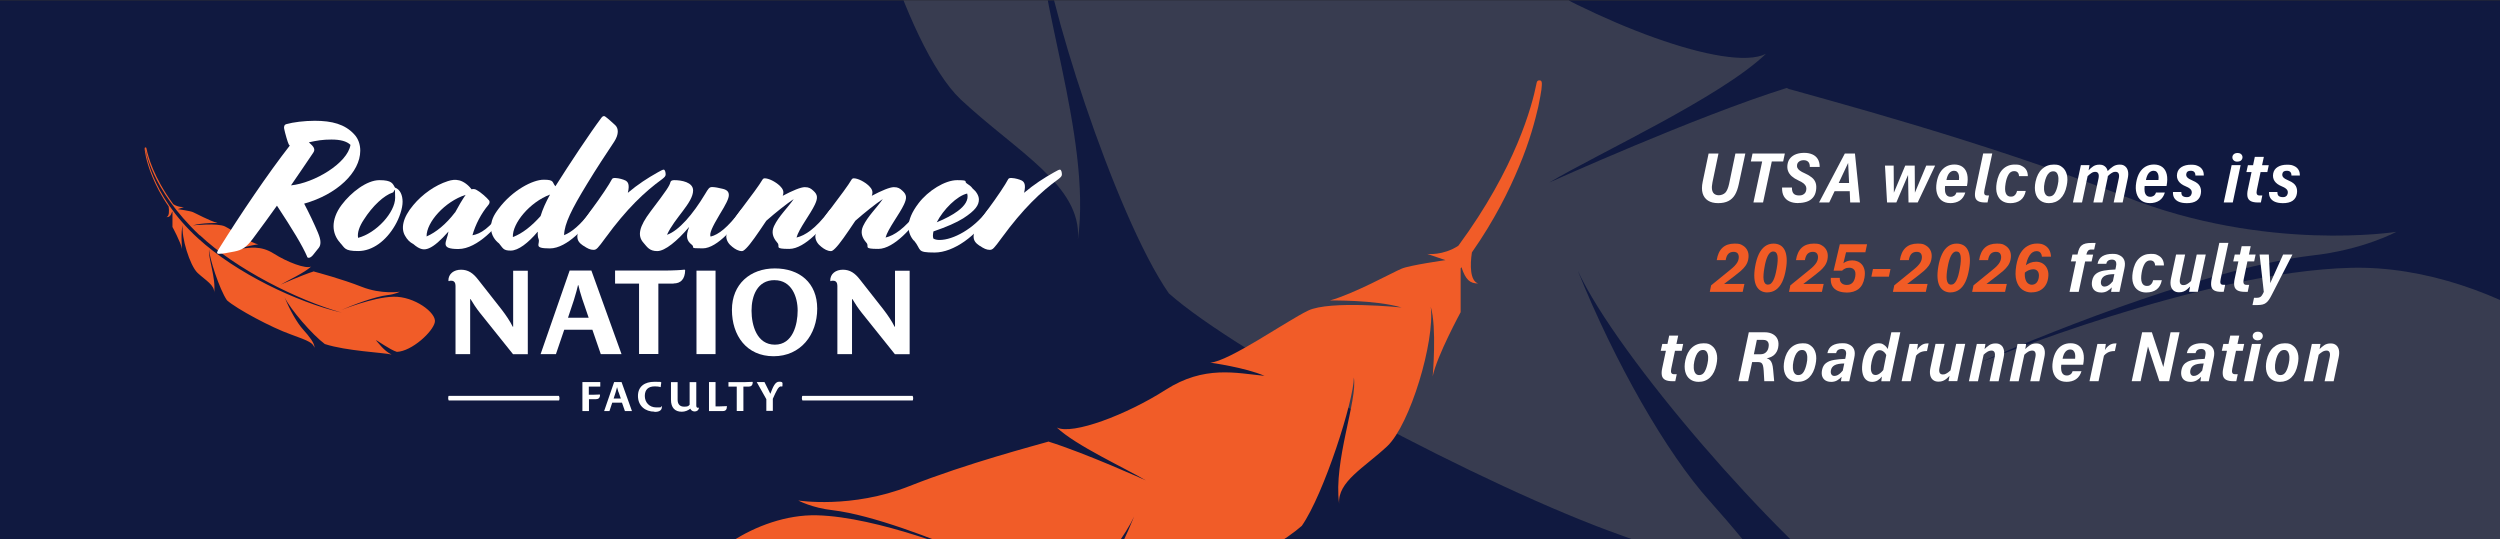 <?xml version="1.0" encoding="UTF-8"?>
<svg id="Layer_1" xmlns="http://www.w3.org/2000/svg" xmlns:xlink="http://www.w3.org/1999/xlink" version="1.1" viewBox="0 0 5036 1085.7">
  <rect x="0" y="0" width="5036" height="1085.7" fill="#333333" stroke="none"/>
  <!-- Generator: Adobe Illustrator 29.5.1, SVG Export Plug-In . SVG Version: 2.1.0 Build 141)  -->
  <defs>
    <style>
      .st0 {
        fill: none;
      }

      .st1 {
        fill: #101940;
      }

      .st2, .st3 {
        isolation: isolate;
      }

      .st4 {
        fill: #f15b25;
      }

      .st5 {
        clip-path: url(#clippath-1);
      }

      .st6 {
        fill: #fff;
      }

      .st7 {
        fill: #f15c28;
      }

      .st3 {
        fill: #606161;
        mix-blend-mode: multiply;
        opacity: .5;
      }

      .st8 {
        clip-path: url(#clippath);
      }
    </style>
    <clipPath id="clippath">
      <rect class="st0" y=".8" width="5036" height="1086"/>
    </clipPath>
    <clipPath id="clippath-1">
      <rect class="st0" y=".8" width="5036" height="1086"/>
    </clipPath>
  </defs>
  <g class="st2">
    <g id="Layer_11" data-name="Layer_1">
      <rect class="st1" y=".8" width="5036" height="1086"/>
      <g class="st8">
        <path class="st3" d="M3599.1,177.2c-183,57.2-478.5,190.6-478.5,190.6,99.1-59.1,345.1-171.6,436.6-259.3-76.3,38.1-343.2-62.9-533.8-184.9-190.6-122-347-82-486.1-68.6,97.2-41.9,266.9-64.8,266.9-64.8-91.5-5.7-373.7-204-480.4-255.5s-459.4-15.2-459.4-15.2c129.6-38.1,352.7-34.3,352.7-34.3-118.2-32.4-310.8-139.2-352.7-156.3-40-17.2-215.4-41.9-215.4-41.9l89.6-30.5s-76.3,9.5-152.5-40c-282.1-383.2-362.2-688.2-383.2-793.1-1.9-11.4-3.8-17.2-11.4-19.1h-7.6l-5.7,3.8h0v1.9c-1.9,3.8-3.8,5.7,0,40,1.9,17.2,7.6,45.8,15.2,83.9,15.2,64.8,41.9,169.7,95.3,295.5,47.7,114.4,120.1,261.2,230.7,419.4,9.5,62.9,9.5,139.2-30.5,152.5,40,0,61-17.2,82-80.1,0,0,1.9,3.8,3.8,5.7v215.4s116.3,213.5,137.3,314.6c0,0-21-240.2,9.5-341.2-21,169.7,101,577.7,213.5,684.4,114.4,106.8,244,173.5,236.4,282.1,28.6-207.8-91.5-509-72.4-619.6h0c0,112.5,146.8,571.9,255.5,728.3,139.2,123.9,636.8,390.8,913.2,488.1,276.4,99.1,312.7,122,339.4,190.6,0-68.6-72.4-158.2-163.9-261.2-85.8-95.3-190.6-278.3-265-463.3,80.1,173.5,400.4,541.4,575.7,671.1,308.8,101,842.6,122,955.1,150.6-112.5-55.3-183-162.1-225-205.9,17.2,0,200.2,137.3,301.2,167.8,215.4-9.5,518.5-289.8,543.3-427,24.8-131.5-293.6-369.9-592.9-362.2-301.2,7.6-737.8,188.7-747.3,190.6,169.7-74.4,476.6-192.6,669.2-215.4,103-11.4,169.7-47.7,169.7-47.7,0,0-261.2,41.9-545.2-70.5-284.1-112.5-627.2-202.1-678.7-217.3l-3.8-1.9h0Z"/>
      </g>
      <g>
        <path class="st7" d="M632.7,546.5c-25.8,8.1-67.4,26.9-67.4,26.9,14-8.3,48.6-24.2,61.5-36.5-10.7,5.4-48.3-8.9-75.2-26s-48.9-11.5-68.5-9.7c13.7-5.9,37.6-9.1,37.6-9.1-12.9-.8-52.6-28.7-67.6-36s-64.7-2.1-64.7-2.1c18.3-5.4,49.7-4.8,49.7-4.8-16.6-4.6-43.8-19.6-49.7-22-5.6-2.4-30.3-5.9-30.3-5.9l12.6-4.3s-10.7,1.3-21.5-5.6c-39.7-54-51-96.9-54-111.7-.3-1.6-.5-2.4-1.6-2.7h-1.1l-.8.5h0v.3c-.3.5-.5.8,0,5.6.3,2.4,1.1,6.4,2.1,11.8,2.1,9.1,5.9,23.9,13.4,41.6,6.7,16.1,16.9,36.8,32.5,59.1,1.3,8.9,1.3,19.6-4.3,21.5,5.6,0,8.6-2.4,11.5-11.3,0,0,.3.5.5.8v30.3s16.4,30.1,19.3,44.3c0,0-3-33.8,1.3-48.1-3,23.9,14.2,81.4,30.1,96.4,16.1,15,34.4,24.4,33.3,39.7,4-29.3-12.9-71.7-10.2-87.2h0c0,15.8,20.7,80.5,36,102.6,19.6,17.4,89.7,55,128.6,68.7,38.9,14,44,17.2,47.8,26.9,0-9.7-10.2-22.3-23.1-36.8-12.1-13.4-26.8-39.2-37.3-65.2,11.3,24.4,56.4,76.2,81.1,94.5,43.5,14.2,118.7,17.2,134.5,21.2-15.8-7.8-25.8-22.8-31.7-29,2.4,0,28.2,19.3,42.4,23.6,30.3-1.3,73-40.8,76.5-60.1,3.5-18.5-41.3-52.1-83.5-51-42.4,1.1-103.9,26.6-105.2,26.9,23.9-10.5,67.1-27.1,94.2-30.3,14.5-1.6,23.9-6.7,23.9-6.7,0,0-36.8,5.9-76.8-9.9-40-15.8-88.3-28.5-95.6-30.6l-.5-.3h0ZM402.6,473.8c72.2,68.2,196.8,130.8,285.9,156-89.7-20.7-212.6-79.2-289.7-149.8-98.3-89.7-106-180.9-105.8-181.2h0s9.4,80.8,109.3,175.3l.3-.3h0Z"/>
        <g id="Layer_1-2">
          <g>
            <path class="st6" d="M1033.3,713.3l-66.6-83.2c-7.5-9.4-13.4-18.5-18.8-27.6h-.8v110.9h-29.5v-137.7c0-5.4-2.2-10.2-8.3-10.2s-3.2.5-4.8,1.1l-1.3-1.3c0-14,11.3-22,25.5-22s24.2,6.7,34.4,19.9l47.2,60.1c8.9,11.5,17.4,24.2,22.6,34.9h.8v-112.8h29.5v168.1h-29.8Z"/>
            <path class="st6" d="M1210.2,713.3l-16.9-49.1h-56.7l-16.7,49.1h-30.9l58.5-168.3h43.8l60.7,168.3h-41.9ZM1173.4,604c-4-11.8-7.2-24.2-8.3-29.5h-.8c-1.1,5.6-4.6,18-8.3,30.1l-11.8,35.4h41.6l-12.3-36Z"/>
            <path class="st6" d="M1356.8,571.3h-30.6v141.8h-38.9v-141.8h-48.3v-26.3h99.6c16.1,0,36-1.1,40.5-1.9l1.1,1.3c-.5,18.3-9.1,26.6-23.4,26.6v.3h0Z"/>
            <path class="st6" d="M1403,713.3v-168.1h38.4v168.1h-38.4Z"/>
            <path class="st6" d="M1558.4,717.6c-54.5,0-84-41.6-84-93.4s36.8-83.5,86.4-83.5,85.4,28.7,85.4,81.1-33.3,95.8-87.8,95.8h0ZM1560.3,564.3c-34.9,0-46.4,31.9-46.4,61.5s10.7,68.5,47,68.5,45.9-40.8,45.9-68.7-12.3-61.2-46.4-61.2h0Z"/>
            <path class="st6" d="M1802.5,713.3l-66.6-83.2c-7.5-9.4-13.4-18.5-18.8-27.6h-.8v110.9h-29.5v-137.7c0-5.4-2.2-10.2-8.3-10.2s-3.2.5-4.8,1.1l-1.3-1.3c0-14,11.3-22,25.5-22s24.2,6.7,34.4,19.9l47.2,60.1c8.9,11.5,17.4,24.2,22.6,34.9h.8v-112.8h29.5v168.1h-29.8Z"/>
            <path class="st6" d="M1186.1,778.8v16.4h8.1c5.6,0,12.3-.3,14-.5l.5.5c0,6.4-3.2,8.9-8.1,8.9h-14.2v23.9h-13.2v-58.3h36v9.1h-23.1Z"/>
            <path class="st6" d="M1258.8,828l-5.9-16.9h-19.6l-5.6,16.9h-10.7l20.1-58.3h15l20.9,58.3h-14.5.3ZM1245.9,790.1c-1.3-4-2.4-8.3-2.9-10.2h0c-.5,1.9-1.6,6.2-2.9,10.5l-4,12.4h14.5l-4.3-12.4-.3-.3Z"/>
            <path class="st6" d="M1318.7,829.3c-19.1,0-33.6-11.8-33.6-31.7s14.5-28.5,32.8-28.5,9.7,0,14.2,1.1l-1.3,9.7c-3.8-1.3-7.8-1.6-11.8-1.6-12.9,0-20.1,6.4-20.1,19.3s9.1,23.1,23.1,23.1,7.8-.5,10.7-2.7l.5.5v1.6c0,8.1-8.3,9.7-14.8,9.7l.3-.5h0Z"/>
            <path class="st6" d="M1398.9,828.8c-3.5,0-7-2.1-8.3-5.6h0c-4.6,3.8-11,6.2-17.2,6.2-14,0-21.8-8.3-21.8-24.2v-35.4h13.4v35.4c0,9.1,4.6,14,13.2,14s8.6-1.6,11-4v-45.4h13.4v47c0,1.9.5,4.6,2.9,4.6s1.3,0,1.9-.5l.5.5c-.5,5.1-4.3,7.5-8.9,7.5h-.3Z"/>
            <path class="st6" d="M1456.4,828h-28.2v-58.3h13.2v48.9h8.9c5.6,0,12.3-.3,14-.5v.5c0,6.4-2.7,9.4-7.8,9.4Z"/>
            <path class="st6" d="M1508.2,778.8h-10.7v49.1h-13.4v-49.1h-16.7v-9.1h34.4c5.6,0,12.3-.3,14-.5l.5.5c0,6.4-3.2,9.1-8.1,9.1h0Z"/>
            <path class="st6" d="M1543.7,828v-23.9l-19.3-34.4h15.6l11.8,23.6c5.4-14,9.4-24.4,17.7-24.4s6.7,2.9,6.7,6.7,0,1.6-.3,2.7l-1.1.5s-.5-.5-1.3-.5c-5.6,0-9.1,8.1-16.7,25v24.4h-13.4l.3.3h0Z"/>
            <path class="st6" d="M1125.9,806.7h-222s-1.1-2.1-1.1-4.6.5-4.6,1.1-4.6h222s1.1,2.1,1.1,4.6-.5,4.6-1.1,4.6Z"/>
            <path class="st6" d="M1838.4,806.7h-222s-1.1-2.1-1.1-4.6.5-4.6,1.1-4.6h222s1.1,2.1,1.1,4.6-.5,4.6-1.1,4.6Z"/>
            <path class="st6" d="M618.8,517.1c-9.7-22.6-29.5-55-60.9-102.8-15,20.7-30.6,42.7-48.6,66.6-13.2,17.4-21.2,22.6-37.3,25.8-14.2,2.9-24.7,4.6-31.1,4.6s-3-5.6.8-11.3c42.7-68.5,98-150.3,142-206.7-.8-.8-1.6-1.6-1.9-2.2-2.2-3.8-7.5-22.6-9.4-31.7-.8-3.8,0-8.3,4.6-9.4,13.2-3.8,36.2-6.7,56.9-6.7,35.2,0,60.7,7,79.2,26.8,8.6,8.9,12.6,20.9,12.6,33.3,0,43.8-47,88.3-113,106.8,10.5,20.1,20.1,40.3,27.7,58.3,3.2,7.8,5.1,14,5.1,19.3,0,10.5-4,11.3-14,24.7-5.1,6.7-10.7,8.9-13.2,4.6h.5ZM586.3,373.4c46.7-4.8,113.8-44.6,119.7-81.6-7.8-7.5-20.7-10.7-38.4-10.7s-28.7,1.9-45.4,5.6c10.2,8.9,13.7,14,8.6,21.2-15,22-29.3,43.5-44.6,65.5Z"/>
            <path class="st6" d="M685.1,488.9c-8.3-8.9-13.2-20.7-13.2-33.3s4.8-27.7,16.4-43c18.8-25,50.5-49.7,76-49.7s26.6,7,31.4,15c10.5,3.8,15.3,15.3,15.3,28.7s-6.7,33-15.3,47.5c-18,31.1-45.4,51.6-74.1,51.6s-26.6-6.4-36.8-16.9h.3,0ZM721.1,479.2c37.3-9.7,74.9-51.6,74.9-80.8s-1.9-9.4-5.1-10.5c-17.2,5.6-40.3,26.6-58.3,55-8.3,12.6-13.2,25.5-11.3,36.2h-.3,0Z"/>
            <path class="st6" d="M832.5,491.6c-7.5-4-12.1-8.9-16.4-16.4-8.6-14.2-5.6-36,16.4-62,18.3-22,43.8-40,69.5-48.3,8.3-2.7,15-3.5,23.1-1.6,8.9,2.2,18.8,9.7,24.7,18,3-.8,7.2-.8,10.7,1.6,7.5,4,20.1,15,25,21.2,1.1,1.9,1.1,5.6-1.6,8.6-14.5,17.2-26.3,39.7-32.2,61.2,16.9-2.9,34.4-14.5,59.3-48.3l1.1-1.6c2.7-3.2,3.5-3.8,4.6-2.7l1.1,1.1c2.7,2.7,2.2,4.6.8,7l-1.1,1.9c-13.4,22.5-55.3,70.3-94.2,70.3s-23.1-14-19.9-35.2c-15.3,17.4-28.7,29.3-39.2,33.6-9.4,4-17.7,3.8-32.2-8.9l.5.5h0ZM916.8,427.9c6.7-12.6,14.5-25.8,21.2-35.4-41.9,13.4-79.2,55.3-78.7,83.8,19.1-8.3,39.2-24.7,57.2-48.3h.3,0Z"/>
            <path class="st6" d="M1083,466.9c-19.1,22.6-38.9,37.9-54.2,37.9s-15.3-4.6-23.6-14.5c-7.5-5.6-16.1-16.4-16.1-31.1s4.6-24.7,15.6-39.2c27.6-36.8,68.5-58,90.5-58s16.4,5.1,23.6,13.2c27.4-43.5,69.3-106.8,92.9-138.3,2.7-3.5,5.4-3.8,7.8-1.9,5.6,4,13.4,11.3,19.9,17.2,6.7,6.4,7.5,18.3-2.2,33.3-14.5,21.8-36,54.2-54.5,84.8-31.1,51-45.9,80.5-46.4,103.4,15-5.9,32.5-20.1,53.2-47.5l1.1-1.6c2.7-3.2,3.5-3.8,4.6-2.7l1.1,1.1c2.7,2.7,2.2,4.8.8,7l-1.1,1.9c-13.4,22.8-53.2,68.5-88.3,68.5s-18.8-8.6-22.8-19.1c-1.6-3.5-1.9-8.6-1.6-14.2h0ZM1088.9,435.4c4-13.4,10.5-27.9,19.1-43.5-40.8,15.3-76.2,58-74.9,85.6,19.1-7,38.4-22.6,55.8-42.2h0Z"/>
            <path class="st6" d="M1175.3,495.3c-8.6-5.9-12.3-10.7-12.3-19.1,0-12.6,8.3-26.6,26-50.5,22.8-30.6,38.7-55,43.5-64.4,1.1-2.2,2.9-2.9,7.5-2.7,6.7.3,15.3,2.7,20.1,5.1,5.1,2.9,8.6,8.3,4.6,24.7,20.7-17.4,39.2-29.3,60.1-41.1,6.7-3.8,10.2-5.6,12.1-5.6,2.9,0,4,5.9,4,9.7s-2.7,5.9-7,9.4c-35.2,25.5-71.1,59.3-114.1,118.1-16.1,22-18.3,24.4-24.4,24.4s-12.1-2.7-20.1-8.3v.3h0Z"/>
            <path class="st6" d="M1387.9,457.5c-23.6,27.9-48.3,48.3-63.9,48.3s-20.1-7.8-27.9-16.9c-12.6-14.2-8.6-32.5,14.5-63.1,33-43.5,38.1-51.3,40-59.1.8-2.9,4-3.8,7.8-3.8,14,0,37.8,4,37.8,20.7,0,25-37.3,55.3-52.6,89.4,23.9-8.3,52.1-41.1,76.8-82.2,6.4-10.7,8.3-14,14-14s13.4,1.6,21.2,3.5c8.3,1.9,12.6,5.6,12.6,12.6s-5.4,18-18.8,39.7c-14.5,24.4-20.9,37.9-18,44,16.1-3.8,34.9-18.8,58.8-50.7l1.1-1.6c2.7-3.2,3.5-3.8,4.6-2.7l1.1,1.1c2.7,2.7,2.2,4.8.8,7l-1.1,1.9c-13.2,21.8-51.3,68.7-81.1,68.7s-14-1.6-22.6-7.8c-8.9-7-12.6-15.8-4.8-35.2h-.3Z"/>
            <path class="st6" d="M1494.2,505.8c-6.4,0-13.2-3.8-19.1-8.6-6.7-5.1-12.1-12.4-12.1-21.2s11.3-29.5,26.8-50.2c23.6-31.1,40.8-54.5,45.6-63.1,1.6-2.7,2.9-3.5,5.1-3.5,7.8,0,21.2,6.4,30.6,15.3,5.9,5.9,8.9,11.5,5.6,19.9,19.9-10.5,36.2-17.4,44.6-17.4s12.3,2.7,17.4,7.5c8.6,7.8,8.9,14.5,2.9,27.4-8.9,19.3-32.5,49.1-37.1,66.6,17.4-4,38.4-18,64.4-52.3l1.1-1.6c2.7-3.2,3.5-3.8,4.6-2.7l1.1,1.1c2.7,2.7,2.2,4.6.8,7l-1.1,1.9c-14,22.8-53.4,69.5-85.6,69.5s-16.9-4.6-23.9-12.4c-8.9-10.2-12.6-20.7-6.7-33.6,9.4-19.9,27.9-37.1,39.7-54.5-15.3,10.5-36,26.8-55.3,43.8-19.1,28.5-31.4,46.4-40.3,55.3-4.6,4.6-6.7,5.9-9.4,5.9h0Z"/>
            <path class="st6" d="M1673.6,505.8c-6.4,0-13.2-3.8-19.1-8.6-6.7-5.1-12.1-12.4-12.1-21.2s11.3-29.5,26.8-50.2c23.6-31.1,40.8-54.5,45.6-63.1,1.6-2.7,2.9-3.5,5.1-3.5,7.8,0,21.2,6.4,30.6,15.3,5.9,5.9,8.9,11.5,5.6,19.9,19.9-10.5,36.2-17.4,44.6-17.4s12.3,2.7,17.4,7.5c8.6,7.8,8.9,14.5,2.9,27.4-8.9,19.3-32.5,49.1-37.1,66.6,17.4-4,38.4-18,64.4-52.3l1.1-1.6c2.7-3.2,3.5-3.8,4.6-2.7l1.1,1.1c2.7,2.7,2.2,4.6.8,7l-1.1,1.9c-14,22.8-53.4,69.5-85.6,69.5s-16.9-4.6-23.9-12.4c-8.9-10.2-12.6-20.7-6.7-33.6,9.4-19.9,27.9-37.1,39.7-54.5-15.3,10.5-36,26.8-55.3,43.8-19.1,28.5-31.4,46.4-40.3,55.3-4.6,4.6-6.7,5.9-9.4,5.9h0Z"/>
            <path class="st6" d="M1840.8,484.8c-13.2-15.3-18-39.2,9.4-75.2,19.3-25.5,53.4-46.7,77.9-46.7s13.4,2.7,19.1,6.4c5.6,3.8,8.6,5.6,12.1,10.5,7,5.6,12.6,14.2,12.6,22,0,11.3-6.7,22-31.7,38.1-13.2,8.3-33.3,17.2-59.9,26.3-1.1,5.9-1.6,10.7,0,14.5,3.5,1.9,7.5,2.7,12.3,2.7,27.9,0,68.7-22.8,95-57.7l1.1-1.6c2.7-3.2,3.5-3.8,4.6-2.7l1.1,1.1c2.7,2.7,2.2,4.6.8,7l-1.1,1.9c-25.8,43-73.3,77.3-111.2,77.3s-25.8-5.1-41.9-24.4l-.3.5ZM1948.5,389.8c-20.7,4.6-48.3,32.2-61.5,58,16.9-7,32.2-15,42.2-22.6,14-10.2,22.8-22.6,19.1-35.4h.3,0Z"/>
            <path class="st6" d="M1973.5,495.3c-8.6-5.9-12.3-10.7-12.3-19.1,0-12.6,8.3-26.6,26-50.5,22.8-30.6,38.7-55,43.5-64.4,1.1-2.2,2.9-2.9,7.5-2.7,6.7.3,15.3,2.7,20.1,5.1,5.1,2.9,8.6,8.3,4.6,24.7,20.7-17.4,39.2-29.3,60.1-41.1,6.7-3.8,10.2-5.6,12.1-5.6,2.9,0,4,5.9,4,9.7s-2.7,5.9-7,9.4c-35.2,25.5-71.1,59.3-114.1,118.1-16.1,22-18.3,24.4-24.4,24.4s-12.1-2.7-20.1-8.3v.3h0Z"/>
          </g>
        </g>
      </g>
      <g>
        <rect class="st0" x="3241.9" y="309.3" width="1572.1" height="459.9"/>
        <path class="st6" d="M3461.1,409.2c-8.4,0-15.2-1.7-20.5-5.1s-8.9-8.3-10.8-14.7c-1.9-6.4-1.8-14.2.1-23.3l11.9-56.8h19.9l-12.1,57.9c-1.2,5.8-1.5,10.6-.9,14.5s2.1,6.8,4.4,8.7,5.5,2.9,9.5,2.9,9.9-1.8,13.1-5.4,5.6-9.4,7.4-17.5l12.7-61.1h20l-13.3,62c-1.8,8.4-4.3,15.5-7.6,21.1-3.4,5.6-7.8,9.8-13.3,12.6-5.5,2.8-12.4,4.2-20.7,4.2Z"/>
        <path class="st6" d="M3532.1,407.9l17.6-82.6h-22.8l3.4-16h65.1l-3.4,16h-22.9l-17.6,82.6h-19.4Z"/>
        <path class="st6" d="M3622.3,409.1c-6.8,0-12.7-1.1-17.6-3.4s-8.7-5.7-11.3-10.3-3.8-10.5-3.6-17.7h19.9c-.1,5.5.9,9.5,3.2,12.1,2.3,2.6,5.9,3.9,10.9,3.9s7.3-.9,9.9-2.7c2.6-1.8,4.2-4.5,4.8-8.2.5-2.6.3-5-.5-7.1s-2.4-4.3-4.9-6.3-6-4-10.7-6.1c-5.1-2.3-9.5-5.1-13-8.2-3.6-3.1-6.1-6.7-7.6-10.8-1.5-4.1-1.8-8.8-.9-14,.9-4.9,2.8-9,5.9-12.3s6.9-5.9,11.7-7.6,10.2-2.5,16.3-2.5c6,0,11.3,1.1,16,3.1,4.6,2,8.3,5.1,10.9,9.3s3.9,9.6,3.9,16h-19.9c.1-4.5-.9-7.9-3.1-10.2-2.2-2.3-5.3-3.4-9.1-3.4s-6.6.8-9.1,2.5c-2.5,1.7-3.9,4-4.4,6.9-.3,2.1-.1,4.1.6,5.9.8,1.8,2.4,3.7,4.8,5.5,2.4,1.9,6,3.8,10.8,5.9,5.6,2.5,10.2,5.3,13.8,8.3s6.1,6.6,7.5,10.8,1.6,9.2.7,15.1c-.9,5.9-3,10.7-6.2,14.4-3.2,3.7-7.3,6.5-12.3,8.2s-10.8,2.7-17.2,2.7h0Z"/>
        <path class="st6" d="M3664.3,407.9l51.9-98.6h20.4l10.1,98.6h-19.7l-.9-22.8h-30.5l-10.8,22.8h-20.5ZM3703.9,368.6h20.9l-1.9-40.4-19,40.4h0Z"/>
        <path class="st6" d="M3801.3,407.9l-4.2-74.3h17.5l.4,54.6,22.9-54.6h19.1l.4,54.6,22.8-54.6h17.9l-35.1,74.3h-18.5l-.9-55.5-23.6,55.5h-18.7Z"/>
        <path class="st6" d="M3928.3,409.1c-6.8,0-12.4-1.8-17-5.2s-7.7-8.4-9.5-14.6c-1.8-6.2-2-13.5-.6-21.8,1.3-7.7,3.5-14.2,6.7-19.6,3.2-5.4,7.3-9.5,12.2-12.3,4.9-2.8,10.6-4.2,17-4.2s12.3,1.7,16.7,5.1,7.4,8.3,8.9,14.7c1.5,6.4,1.4,14.2-.4,23.5h-44.1c-.5,4.1-.5,7.7,0,11,.5,3.3,1.7,5.9,3.5,7.8s4.4,2.9,7.6,2.9,5.2-.7,7.3-2.1,3.5-3.5,4.4-6.5h17.9c-2.1,7.2-5.8,12.5-10.9,16.1-5.2,3.5-11.8,5.3-19.7,5.3h0ZM3920.8,362.6h25.3c.5-3.9.4-7.2-.2-10-.6-2.8-1.8-4.9-3.4-6.4s-3.7-2.2-6.2-2.2c-3.8,0-7,1.6-9.7,4.7-2.7,3.1-4.6,7.8-5.7,13.9h0Z"/>
        <path class="st6" d="M3999.2,407.9c-6.4,0-11.2-.9-14.5-2.8s-5.3-4.7-6-8.6-.4-8.9.9-15l15.3-72.3h18.3l-15.6,72.9c-.9,4-.9,6.9-.2,8.8s2.5,2.8,5.3,2.8h4l-3,14.1h-4.5Z"/>
        <path class="st6" d="M4048.9,409.2c-6,0-11.3-1.5-15.9-4.5-4.6-3-7.9-7.5-10-13.6-2.1-6.1-2.4-13.7-.9-22.8,2.1-12.3,6.2-21.5,12.6-27.6s14.2-9.2,23.6-9.2,10.6.9,14.6,2.9,6.9,4.6,9,8.1c2,3.5,3,7.6,3,12.3h-17.8c0-1.9-.4-3.7-1.1-5.2s-1.8-2.7-3.2-3.6c-1.4-.8-3.2-1.3-5.4-1.3-4.9,0-8.7,2.3-11.4,6.9-2.7,4.6-4.7,10.5-5.9,17.7-1.5,8.9-1.4,15.6.5,20.1s5.1,6.7,9.8,6.7,6.1-1,8.3-3c2.2-2,3.6-4.8,4.4-8.5h17.6c-1.7,8.4-5.2,14.7-10.6,18.7-5.4,4-12.4,6-21,6h0Z"/>
        <path class="st6" d="M4127.1,409.2c-6.8,0-12.5-1.8-17.2-5.3s-7.9-8.5-9.6-15-1.7-14.2.1-23c2.4-11.2,6.8-19.7,13.3-25.6,6.5-5.9,14.3-8.8,23.7-8.8s12.2,1.8,16.7,5.2,7.6,8.4,9.3,14.9,1.6,14-.3,22.7c-2.3,11.4-6.6,20-12.8,26-6.2,5.9-13.9,8.9-23.2,8.9h0ZM4128.5,395.6c4.5,0,8.1-2.2,10.7-6.5,2.6-4.3,4.6-9.9,6-16.8,1.1-4.7,1.5-9.2,1.3-13.3-.2-4.2-1.2-7.5-2.8-10.1-1.7-2.6-4.2-3.8-7.5-3.8s-6,1-8.3,3-4.2,4.7-5.7,8.2c-1.5,3.4-2.7,7.3-3.6,11.7-1,4.8-1.4,9.3-1.1,13.6.3,4.2,1.3,7.6,3.1,10.2,1.8,2.6,4.5,3.9,8,3.9h0Z"/>
        <path class="st6" d="M4175.7,407.9l16-75.2h17.4l-1.8,10.4c2.7-3,5.8-5.7,9.2-8s7.6-3.4,12.6-3.4,8,1.1,10.8,3.3c2.9,2.2,4.8,5.3,5.8,9.5s.8,9.2-.4,15.2l-10.2,48.2h-18.2l10.3-48.1c.9-4.4.8-7.8-.3-10.1s-3.2-3.5-6.2-3.5-5.6.9-8.2,2.7c-2.6,1.8-5,3.8-7.2,6l-11.3,53h-18.2ZM4257.8,407.9l10.2-48.1c1-4.3.9-7.7-.2-10.1s-3.2-3.6-6.3-3.6-3.8.4-5.7,1.3c-1.9.9-3.7,2.1-5.5,3.5-1.8,1.4-3.5,3-5.2,4.7l.2-10.6c3.6-3.8,7.4-7,11.2-9.6,3.9-2.6,8.4-3.8,13.5-3.8s7.9,1.1,10.7,3.3,4.8,5.3,5.8,9.5c1,4.2.9,9.2-.4,15.2l-10.2,48.2h-18.2,0Z"/>
        <path class="st6" d="M4330.3,409.1c-6.8,0-12.4-1.8-17-5.2s-7.7-8.4-9.5-14.6c-1.8-6.2-2-13.5-.6-21.8,1.3-7.7,3.5-14.2,6.7-19.6,3.2-5.4,7.3-9.5,12.2-12.3,4.9-2.8,10.6-4.2,17-4.2s12.3,1.7,16.7,5.1,7.4,8.3,8.9,14.7,1.4,14.2-.4,23.5h-44.1c-.5,4.1-.5,7.7,0,11,.5,3.3,1.7,5.9,3.5,7.8s4.4,2.9,7.6,2.9,5.2-.7,7.3-2.1,3.5-3.5,4.4-6.5h17.9c-2.1,7.2-5.8,12.5-11,16.1-5.2,3.5-11.8,5.3-19.7,5.3h0ZM4322.7,362.6h25.3c.5-3.9.4-7.2-.2-10-.6-2.8-1.8-4.9-3.4-6.4s-3.7-2.2-6.2-2.2c-3.8,0-7,1.6-9.7,4.7-2.7,3.1-4.6,7.8-5.7,13.9h0Z"/>
        <path class="st6" d="M4404.5,409.2c-5.5,0-10.4-.8-14.6-2.4s-7.4-4.1-9.7-7.4c-2.2-3.3-3.2-7.5-3-12.6h16.9c-.1,3.8.8,6.5,2.7,8s4.7,2.3,8.2,2.3,4.9-.6,6.6-1.9c1.7-1.2,2.8-3.1,3.3-5.5.4-1.9.3-3.6-.2-5.2-.5-1.6-1.7-3.1-3.5-4.6-1.8-1.5-4.5-3-8.2-4.5-6.9-2.8-11.8-6.4-14.7-10.8s-3.8-9.6-2.6-15.6c1.2-5.5,4.2-9.8,9.1-12.7,4.9-3,11.2-4.5,18.9-4.5s10.1.9,14,2.6c3.9,1.7,6.8,4.2,8.8,7.5,2,3.2,2.9,7.1,2.8,11.7h-16.9c0-3.1-.7-5.5-2.2-7.1-1.5-1.7-3.9-2.5-7.2-2.5s-4.3.5-5.9,1.4c-1.6.9-2.6,2.5-3,4.6-.6,2.7,0,5.2,1.9,7.3,1.9,2.1,5.7,4.4,11.5,6.8,6.9,2.9,11.6,6.6,13.9,11s3,9.6,1.9,15.4c-1,6-3.9,10.6-8.5,13.9-4.7,3.3-11.4,4.9-20.3,4.9h0Z"/>
        <path class="st6" d="M4479.5,407.9l15.9-75.2h18.1l-15.8,75.2h-18.2ZM4507,325.6c-3.3,0-5.8-.8-7.5-2.6-1.8-1.7-2.6-3.7-2.6-6.1s.9-4.4,2.7-6.1,4.3-2.6,7.6-2.6,5.8.8,7.5,2.5c1.7,1.7,2.6,3.7,2.6,6s-.9,4.5-2.6,6.2-4.3,2.6-7.6,2.6h0Z"/>
        <path class="st6" d="M4548.8,407.9c-6.8,0-11.9-1-15.3-3s-5.5-5-6.2-8.9-.5-8.6.7-14.1l7.5-35.3h-10.4l3.1-13.8h10.4l3.5-16.8h18.2l-3.6,16.8h13.5l-2.9,13.8h-13.6l-7.5,36c-.8,3.6-.8,6.4,0,8.3s2.6,2.9,5.6,2.9h5.4l-2.9,14.1h-5.4Z"/>
        <path class="st6" d="M4598,409.2c-5.5,0-10.4-.8-14.6-2.4s-7.4-4.1-9.7-7.4c-2.2-3.3-3.2-7.5-3-12.6h16.9c-.1,3.8.8,6.5,2.7,8s4.7,2.3,8.2,2.3,4.9-.6,6.6-1.9c1.7-1.2,2.8-3.1,3.3-5.5.4-1.9.3-3.6-.2-5.2-.5-1.6-1.7-3.1-3.5-4.6-1.8-1.5-4.5-3-8.2-4.5-6.9-2.8-11.8-6.4-14.7-10.8s-3.8-9.6-2.6-15.6c1.2-5.5,4.2-9.8,9.1-12.7,4.9-3,11.2-4.5,18.9-4.5s10.1.9,14,2.6c3.9,1.7,6.8,4.2,8.8,7.5,2,3.2,2.9,7.1,2.8,11.7h-16.9c0-3.1-.7-5.5-2.2-7.1-1.5-1.7-3.9-2.5-7.2-2.5s-4.3.5-5.9,1.4c-1.6.9-2.6,2.5-3,4.6-.6,2.7,0,5.2,1.9,7.3,1.9,2.1,5.7,4.4,11.5,6.8,6.9,2.9,11.6,6.6,13.9,11s3,9.6,1.9,15.4c-1,6-3.9,10.6-8.5,13.9-4.7,3.3-11.4,4.9-20.3,4.9h0Z"/>
        <path class="st4" d="M3444.2,587.9l2.7-13.1,38-30.9c3.9-3.1,7.1-5.9,9.4-8.4s4.2-4.8,5.4-7,2.1-4.4,2.5-6.6c.8-4.2.4-7.8-1.2-10.5s-4.6-4.1-8.9-4.1-8.1,1.4-10.7,4.2c-2.6,2.8-4.3,7-5.2,12.5h-18c1.7-11,5.5-19.3,11.5-24.9,6-5.6,14.1-8.4,24.5-8.4s12.4,1.4,16.9,4.1,7.7,6.6,9.6,11.4c1.9,4.8,2.1,10.4.9,16.6-.9,4.5-2.7,8.6-5.2,12.3-2.6,3.6-5.7,7.1-9.5,10.4-3.8,3.3-7.9,6.6-12.5,10.1l-21.5,16.4h41.1l-3.5,15.9h-66.4,0Z"/>
        <path class="st4" d="M3560.2,589.1c-5.1,0-9.6-1.2-13.3-3.4-3.7-2.2-6.7-5.4-8.9-9.7-2.2-4.3-3.5-9.6-4-16-.5-6.4,0-13.8,1.4-22.3,1.7-10.1,4.2-18.6,7.5-25.6,3.3-7,7.5-12.3,12.4-15.9s10.7-5.5,17.3-5.5c5.2,0,9.7,1.2,13.5,3.3,3.8,2.2,6.7,5.4,8.9,9.7s3.5,9.7,4,16.1c.5,6.4,0,13.9-1.5,22.5-1.7,10.2-4.2,18.8-7.5,25.7s-7.6,12.2-12.6,15.7c-5,3.5-10.8,5.3-17.4,5.3h0ZM3561.6,573.3c2.2,0,4.2-.7,5.9-2.2s3.3-3.6,4.7-6.4c1.4-2.8,2.7-6.2,3.8-10.2s2.1-8.6,3-13.7c1-5.7,1.7-10.7,1.9-15s.1-7.8-.4-10.7c-.5-2.9-1.5-5-2.9-6.4s-3.3-2.1-5.6-2.1-4.3.8-6.1,2.3-3.4,3.7-4.9,6.6c-1.4,2.9-2.7,6.3-3.8,10.2s-2.1,8.4-2.9,13.3c-.9,4.9-1.5,9.4-1.8,13.6-.3,4.1-.3,7.8.2,10.9.4,3.1,1.4,5.6,2.8,7.3,1.4,1.7,3.5,2.6,6.1,2.6h0Z"/>
        <path class="st4" d="M3603.8,587.9l2.7-13.1,38-30.9c3.9-3.1,7.1-5.9,9.4-8.4s4.2-4.8,5.4-7,2.1-4.4,2.5-6.6c.8-4.2.4-7.8-1.2-10.5s-4.6-4.1-8.9-4.1-8.1,1.4-10.7,4.2c-2.6,2.8-4.3,7-5.2,12.5h-18c1.7-11,5.5-19.3,11.5-24.9,6-5.6,14.1-8.4,24.5-8.4s12.4,1.4,16.9,4.1,7.7,6.6,9.6,11.4c1.9,4.8,2.1,10.4.9,16.6-.9,4.5-2.7,8.6-5.2,12.3-2.6,3.6-5.7,7.1-9.5,10.4-3.8,3.3-7.9,6.6-12.5,10.1l-21.5,16.4h41.1l-3.5,15.9h-66.4,0Z"/>
        <path class="st4" d="M3719.5,589.2c-6.6,0-12.4-1.1-17.3-3.2-4.9-2.1-8.7-5.4-11.2-9.8s-3.5-9.9-3-16.4h18c-.2,4.4.9,7.9,3.5,10.4,2.6,2.5,6.1,3.8,10.7,3.8s8.3-1.4,11.2-4.2,4.8-7.1,5.8-12.7c1-6.2.3-10.8-2.1-13.6s-5.6-4.2-9.9-4.2-6.3.6-8.7,1.8c-2.4,1.2-4.4,2.6-5.7,4.1h-17.2l12.5-53.1h54.9l-3.4,16h-38.9l-5.4,22.3c1.7-1.5,4.1-2.9,7.2-4.1,3.1-1.2,6.7-1.8,10.7-1.8s7.1.7,10.5,2,6.3,3.4,8.8,6.2c2.5,2.8,4.2,6.4,5.3,10.8s1,9.7,0,15.9c-1.7,10.2-5.7,17.8-11.9,22.7-6.2,4.9-14.4,7.3-24.6,7.3h0Z"/>
        <path class="st4" d="M3769.7,557.3l3.2-15.4h35.3l-3.2,15.4h-35.3Z"/>
        <path class="st4" d="M3813.1,587.9l2.7-13.1,38-30.9c3.9-3.1,7.1-5.9,9.4-8.4s4.2-4.8,5.4-7,2.1-4.4,2.5-6.6c.8-4.2.4-7.8-1.2-10.5s-4.6-4.1-8.9-4.1-8.1,1.4-10.7,4.2c-2.6,2.8-4.3,7-5.2,12.5h-18c1.7-11,5.5-19.3,11.5-24.9,6-5.6,14.1-8.4,24.5-8.4s12.4,1.4,16.9,4.1,7.7,6.6,9.6,11.4c1.9,4.8,2.1,10.4.9,16.6-.9,4.5-2.7,8.6-5.2,12.3-2.6,3.6-5.7,7.1-9.5,10.4-3.8,3.3-7.9,6.6-12.5,10.1l-21.5,16.4h41.1l-3.5,15.9h-66.4,0Z"/>
        <path class="st4" d="M3929.2,589.1c-5.1,0-9.6-1.2-13.3-3.4-3.7-2.2-6.7-5.4-8.9-9.7-2.2-4.3-3.5-9.6-4-16-.5-6.4,0-13.8,1.4-22.3,1.7-10.1,4.2-18.6,7.5-25.6,3.3-7,7.5-12.3,12.4-15.9s10.7-5.5,17.3-5.5c5.2,0,9.7,1.2,13.5,3.3,3.8,2.2,6.7,5.4,8.9,9.7s3.5,9.7,4,16.1c.5,6.4,0,13.9-1.5,22.5-1.7,10.2-4.2,18.8-7.5,25.7s-7.6,12.2-12.6,15.7c-5,3.5-10.8,5.3-17.4,5.3h0ZM3930.5,573.3c2.2,0,4.2-.7,5.9-2.2s3.3-3.6,4.7-6.4c1.4-2.8,2.7-6.2,3.8-10.2s2.1-8.6,3-13.7c1-5.7,1.7-10.7,1.9-15s.1-7.8-.4-10.7c-.5-2.9-1.5-5-2.9-6.4s-3.3-2.1-5.6-2.1-4.3.8-6.1,2.3-3.4,3.7-4.9,6.6c-1.4,2.9-2.7,6.3-3.8,10.2s-2.1,8.4-2.9,13.3c-.9,4.9-1.5,9.4-1.8,13.6-.3,4.1-.3,7.8.2,10.9.4,3.1,1.4,5.6,2.8,7.3,1.4,1.7,3.5,2.6,6.1,2.6h0Z"/>
        <path class="st4" d="M3972.7,587.9l2.7-13.1,38-30.9c3.9-3.1,7.1-5.9,9.4-8.4s4.2-4.8,5.4-7,2.1-4.4,2.5-6.6c.8-4.2.4-7.8-1.2-10.5s-4.6-4.1-8.9-4.1-8.1,1.4-10.7,4.2c-2.6,2.8-4.3,7-5.2,12.5h-18c1.7-11,5.5-19.3,11.5-24.9,6-5.6,14.1-8.4,24.5-8.4s12.4,1.4,16.9,4.1,7.7,6.6,9.6,11.4c1.9,4.8,2.1,10.4.9,16.6-.9,4.5-2.7,8.6-5.2,12.3-2.6,3.6-5.7,7.1-9.5,10.4-3.8,3.3-7.9,6.6-12.5,10.1l-21.5,16.4h41.1l-3.5,15.9h-66.4,0Z"/>
        <path class="st4" d="M4092.2,589.1c-7,0-13.2-1.9-18.6-5.8s-9.2-9.7-11.6-17.6-2.5-18.1-.5-30.5c1.7-10.2,4.6-18.6,8.5-25.2,4-6.6,8.8-11.4,14.6-14.6,5.7-3.2,12-4.8,18.9-4.8s10.8,1.1,14.9,3.3,7.3,5.3,9.5,9.2,3.4,8.6,3.6,13.9h-18.3c-.3-3.7-1.5-6.4-3.3-8.3s-4.4-2.8-7.5-2.8c-5.5,0-10.1,2.8-13.9,8.4-3.8,5.6-6.6,13.7-8.3,24.5l-.6,4.3c-1.1,7.1-1.2,12.9-.1,17.5s2.8,7.8,5.3,9.9c2.5,2.1,5.2,3.1,8.3,3.1s7.1-1.4,9.4-4.2,3.8-6.3,4.4-10.5c.8-5.1.2-9.1-1.9-12.1-2.1-2.9-5.1-4.4-8.9-4.4s-9.2,1.3-13.3,3.9-7.5,5.9-10.2,9.9l-.3-13.3c2.2-2.9,4.8-5.5,7.6-7.8,2.9-2.3,6.1-4.2,9.7-5.7,3.6-1.4,7.7-2.2,12.2-2.2s9.7,1.3,13.7,4c4,2.7,7,6.5,8.9,11.4,2,5,2.4,10.9,1.3,17.9-.9,5.8-2.8,10.8-5.7,15-2.9,4.2-6.6,7.5-11.3,9.9s-10.1,3.5-16.4,3.5h0Z"/>
        <path class="st6" d="M4168.9,587.9l13-61.3h-10.2l3-13.8h10.2l.4-1.8c.8-4,1.9-7.4,3.1-10.1,1.2-2.8,2.9-5,5-6.7,2.1-1.7,4.7-2.9,8-3.7,3.2-.8,7.3-1.1,12.3-1.1h7.7l-2.9,13.2h-5.6c-2.9,0-5,.7-6.5,2.2s-2.5,3.6-3.2,6.4l-.3,1.7h13.5l-3.1,13.8h-13l-13,61.3h-18.3,0Z"/>
        <path class="st6" d="M4232.3,589.2c-4.2,0-7.8-.9-10.9-2.7s-5.2-4.5-6.5-8c-1.3-3.6-1.5-7.9-.5-13.1,1.2-6.2,3.9-10.9,8.1-14.1s9.6-5.2,16.2-6.3c6.6-1.1,14.1-1.8,22.5-2.1l1.2-5.6c.8-3.6.9-6.4.4-8.5-.5-2.1-1.5-3.6-3-4.5s-3.3-1.4-5.5-1.4-5.2.6-7.3,1.9-3.4,3.5-4.1,6.6h-17.6c1.4-7.1,4.7-12.2,9.9-15.3,5.2-3.1,11.9-4.7,20-4.7s10.2.9,14.5,2.9,7.3,5,9.2,9.3c1.9,4.3,2.1,10.1.5,17.3l-10,47.1h-16.8l1.4-9.1c-2.8,3.1-5.9,5.6-9.3,7.5s-7.5,2.9-12.3,2.9h0ZM4239.2,577.3c2.3,0,4.6-.6,6.7-1.7,2.1-1.1,4-2.5,5.8-4.2,1.8-1.7,3.2-3.3,4.5-4.9l3-14.3c-9,.1-15.5,1.3-19.6,3.6-4,2.3-6.5,5.7-7.3,10.2-.6,3.4-.3,6.1,1,8.2,1.3,2.1,3.3,3.1,6,3.1h0Z"/>
        <path class="st6" d="M4323,589.2c-6,0-11.3-1.5-15.9-4.5-4.6-3-7.9-7.5-10-13.6-2.1-6.1-2.4-13.7-.9-22.9,2-12.3,6.2-21.5,12.6-27.6,6.3-6.1,14.2-9.2,23.6-9.2s10.6.9,14.6,2.9,7,4.6,9,8.1c2,3.5,3,7.6,3,12.3h-17.8c0-1.9-.4-3.7-1.1-5.2s-1.8-2.7-3.2-3.6-3.2-1.3-5.4-1.3c-4.9,0-8.7,2.3-11.4,6.9-2.7,4.6-4.7,10.5-5.9,17.7-1.5,8.9-1.4,15.6.5,20.1,1.8,4.4,5.1,6.7,9.8,6.7s6.1-1,8.3-3,3.6-4.8,4.4-8.5h17.6c-1.7,8.4-5.2,14.7-10.6,18.7-5.4,4-12.4,6-21,6h0Z"/>
        <path class="st6" d="M4389.5,588.8c-4.4,0-8-1.1-10.8-3.3s-4.8-5.4-5.8-9.5c-1-4.2-.9-9.3.4-15.3l10.2-48h18.2l-10.2,48.1c-.9,4.4-.8,7.7.3,10s3.2,3.5,6.3,3.5,3.9-.4,5.8-1.2c1.8-.8,3.6-1.9,5.2-3.1s3.2-2.6,4.6-3.9l11.4-53.4h18.2l-16,75.1h-17.6l2-10.6c-1.9,2-3.9,3.9-6,5.7-2.1,1.8-4.5,3.2-7.1,4.3-2.6,1.1-5.6,1.6-9,1.6h0Z"/>
        <path class="st6" d="M4474.9,587.9c-6.4,0-11.2-.9-14.5-2.8s-5.3-4.7-6-8.6c-.7-3.9-.4-8.9.9-15l15.3-72.3h18.3l-15.6,72.9c-.9,4-.9,6.9-.2,8.8s2.5,2.8,5.3,2.8h4l-3,14.1h-4.5Z"/>
        <path class="st6" d="M4522.3,587.9c-6.8,0-11.9-1-15.3-3s-5.5-5-6.2-8.9c-.7-3.9-.5-8.6.7-14.1l7.5-35.3h-10.4l3.1-13.8h10.4l3.5-16.8h18.2l-3.6,16.8h13.5l-2.9,13.8h-13.6l-7.5,36c-.8,3.6-.8,6.4,0,8.3s2.6,2.9,5.6,2.9h5.4l-2.9,14.1h-5.4Z"/>
        <path class="st6" d="M4537.4,614.5l3.1-14.6h5.8c2.9,0,5.3-.6,7-1.7,1.7-1.1,3.3-3,4.6-5.7l2.3-4.5-8.5-75.3h18.6l2.9,57.6,25.9-57.6h18.8l-41.6,81.1c-2,3.9-3.8,7.2-5.7,9.9-1.8,2.7-3.8,4.8-5.9,6.4s-4.5,2.8-7.4,3.4-6.3,1-10.3,1h-9.7,0Z"/>
        <path class="st6" d="M3369.1,767.9c-6.8,0-11.9-1-15.3-3-3.4-2-5.5-5-6.2-8.9-.7-3.9-.5-8.6.7-14.1l7.5-35.3h-10.4l3.1-13.8h10.4l3.5-16.8h18.2l-3.6,16.8h13.6l-2.9,13.8h-13.6l-7.5,36c-.8,3.6-.8,6.4,0,8.3s2.6,2.9,5.6,2.9h5.4l-2.9,14.1h-5.4Z"/>
        <path class="st6" d="M3421.6,769.2c-6.8,0-12.5-1.8-17.2-5.3s-7.9-8.5-9.6-15-1.7-14.2.1-23c2.4-11.2,6.8-19.7,13.3-25.6,6.4-5.9,14.3-8.8,23.7-8.8s12.2,1.8,16.7,5.2,7.6,8.4,9.3,14.9c1.7,6.4,1.6,14-.3,22.7-2.3,11.4-6.6,20-12.8,26s-13.9,8.9-23.2,8.9h0ZM3422.9,755.6c4.5,0,8.1-2.2,10.7-6.5,2.6-4.3,4.6-9.9,6-16.8,1.1-4.7,1.5-9.2,1.3-13.3-.2-4.1-1.2-7.5-2.8-10.1-1.7-2.6-4.2-3.9-7.5-3.9s-6,1-8.3,3-4.2,4.7-5.7,8.2c-1.5,3.4-2.7,7.3-3.6,11.7-1,4.8-1.4,9.4-1.1,13.6s1.3,7.6,3.1,10.2c1.8,2.6,4.5,3.9,8,3.9h0Z"/>
        <path class="st6" d="M3501.9,767.9l20.9-98.6h31.7c6.7,0,12.3,1.3,16.9,3.9,4.5,2.6,7.8,6.2,9.6,10.8s2.1,10.2.8,16.7c-1.2,5.7-3.8,10.4-7.6,13.9-3.9,3.6-9,6-15.4,7.2,2.8.7,5.1,2,6.8,3.7s3.1,4.2,4.1,7.3,1.7,7.1,2.1,12.1l2.1,23h-19.9l-1.2-20.7c-.3-4.6-.8-8.2-1.5-10.8s-1.8-4.4-3.2-5.4c-1.4-1.1-3.4-1.6-6-1.6h-12.6l-8.1,38.5h-19.5,0ZM3532.9,713.6h13.6c4.2,0,7.8-1.2,10.5-3.6s4.6-5.6,5.4-9.7c1.1-5.2.7-9.1-1.2-11.7s-4.9-3.9-9.1-3.9h-13.1l-6,28.9h0Z"/>
        <path class="st6" d="M3621.2,769.2c-6.8,0-12.5-1.8-17.2-5.3s-7.9-8.5-9.6-15-1.7-14.2.1-23c2.4-11.2,6.8-19.7,13.3-25.6,6.4-5.9,14.3-8.8,23.7-8.8s12.2,1.8,16.7,5.2,7.6,8.4,9.3,14.9c1.7,6.4,1.6,14-.3,22.7-2.3,11.4-6.6,20-12.8,26s-13.9,8.9-23.2,8.9h0ZM3622.6,755.6c4.5,0,8.1-2.2,10.7-6.5,2.6-4.3,4.6-9.9,6-16.8,1.1-4.7,1.5-9.2,1.3-13.3-.2-4.1-1.2-7.5-2.8-10.1-1.7-2.6-4.2-3.9-7.5-3.9s-6,1-8.3,3-4.2,4.7-5.7,8.2c-1.5,3.4-2.7,7.3-3.6,11.7-1,4.8-1.4,9.4-1.1,13.6s1.3,7.6,3.1,10.2c1.8,2.6,4.5,3.9,8,3.9h0Z"/>
        <path class="st6" d="M3688.3,769.2c-4.2,0-7.8-.9-10.9-2.7-3.1-1.8-5.2-4.5-6.6-8-1.3-3.6-1.5-7.9-.5-13.1,1.2-6.2,3.9-10.9,8.1-14.1s9.6-5.2,16.2-6.3c6.6-1.1,14.1-1.8,22.4-2.1l1.2-5.6c.8-3.6.9-6.4.4-8.5-.5-2.1-1.6-3.6-3-4.5s-3.3-1.4-5.5-1.4-5.2.6-7.3,1.9-3.4,3.5-4.1,6.6h-17.6c1.4-7.1,4.7-12.2,9.9-15.3,5.2-3.1,11.9-4.7,20-4.7s10.2.9,14.5,2.9,7.3,5,9.2,9.3c1.9,4.3,2.1,10.1.5,17.3l-10,47.1h-16.8l1.4-9.1c-2.8,3.1-5.9,5.6-9.3,7.5-3.4,1.9-7.5,2.9-12.3,2.9h0ZM3695.1,757.3c2.3,0,4.6-.6,6.7-1.7,2.1-1.1,4-2.5,5.8-4.2s3.2-3.3,4.5-4.9l3-14.3c-9,.1-15.5,1.3-19.6,3.6-4.1,2.3-6.5,5.7-7.3,10.2-.6,3.4-.3,6.1,1,8.2,1.3,2.1,3.3,3.1,6,3.1h0Z"/>
        <path class="st6" d="M3770.5,769.2c-4.8,0-8.9-1.7-12.3-5-3.4-3.3-5.6-8.2-6.7-14.7-1.1-6.4-.7-14.3,1.1-23.5,2.4-11.3,6.3-19.9,11.8-25.7,5.5-5.9,11.8-8.8,19.1-8.8s8.2,1.1,11.4,3.1c3.2,2.1,5.8,4.9,7.7,8.5l7.3-33.8h18.1l-20.9,98.7h-17.4c0,0,1.1-9.6,1.1-9.6-2.4,3.3-5.2,5.9-8.5,7.9-3.3,2-7.2,3-11.9,3h0ZM3777.6,755.5c2.4,0,4.6-.6,6.6-1.7,2-1.1,3.9-2.5,5.5-4.1,1.6-1.6,3-3,4-4.4l6-30.1c-.7-1.6-1.7-3.1-3-4.6s-2.9-2.7-4.6-3.7c-1.8-1-3.7-1.5-5.8-1.5-3.8,0-7,2-9.6,6-2.7,4-4.9,9.9-6.6,17.6-1.2,5.9-1.7,10.7-1.4,14.6.3,3.9,1.3,6.8,2.8,8.8s3.6,2.9,6.1,2.9h0Z"/>
        <path class="st6" d="M3830.6,767.9l15.9-75.1h17l-1.8,12.3c2.4-4.1,5.4-7.3,8.8-9.7s7.4-3.6,12.1-3.6h2.4l-3.3,15.4h-1.5c-2.2,0-4.6.3-7,.8s-4.8,1.5-7.1,2.9c-2.3,1.4-4.5,3.2-6.4,5.6l-10.9,51.4h-18.2,0Z"/>
        <path class="st6" d="M3904.9,768.8c-4.4,0-8-1.1-10.8-3.3-2.9-2.2-4.8-5.4-5.8-9.5-1-4.2-.9-9.3.4-15.3l10.2-48h18.2l-10.2,48.1c-.9,4.4-.8,7.7.3,10,1.1,2.3,3.2,3.5,6.3,3.5s3.9-.4,5.8-1.2c1.8-.8,3.6-1.9,5.2-3.1s3.2-2.6,4.6-3.9l11.4-53.4h18.2l-16,75.1h-17.6l2-10.6c-1.9,2-3.9,3.9-6,5.7-2.1,1.8-4.5,3.2-7.1,4.3-2.6,1.1-5.6,1.6-9.1,1.6h0Z"/>
        <path class="st6" d="M3966.2,767.9l15.9-75.1h17.4l-1.8,10.4c2.8-3,6-5.6,9.4-7.9s7.7-3.5,12.7-3.5,8,1.1,10.8,3.2c2.9,2.1,4.8,5.3,5.9,9.5,1,4.2.9,9.3-.4,15.4l-10.1,48.1h-18.2l10.2-48.1c.9-4.4.9-7.7-.2-10.1s-3.1-3.6-5.9-3.6-6.1.9-8.8,2.6-5.1,3.6-7.3,5.8l-11.4,53.4h-18.2,0Z"/>
        <path class="st6" d="M4048.2,767.9l15.9-75.1h17.4l-1.8,10.4c2.8-3,6-5.6,9.4-7.9s7.7-3.5,12.7-3.5,8,1.1,10.8,3.2,4.8,5.3,5.9,9.5c1,4.2.9,9.3-.4,15.4l-10.1,48.1h-18.2l10.2-48.1c.9-4.4.9-7.7-.2-10.1-1.1-2.4-3-3.6-5.9-3.6s-6.1.9-8.8,2.6-5.1,3.6-7.3,5.8l-11.4,53.4h-18.2,0Z"/>
        <path class="st6" d="M4162.3,769.1c-6.8,0-12.4-1.8-17-5.2s-7.7-8.4-9.5-14.6c-1.8-6.2-2-13.5-.6-21.8,1.3-7.7,3.5-14.2,6.7-19.6,3.2-5.4,7.3-9.5,12.2-12.3,4.9-2.8,10.6-4.2,17-4.2s12.3,1.7,16.7,5.1,7.4,8.3,8.9,14.7,1.4,14.2-.4,23.5h-44.1c-.5,4.1-.5,7.7,0,11,.5,3.3,1.7,5.9,3.5,7.8s4.4,2.9,7.6,2.9,5.2-.7,7.3-2.1,3.5-3.5,4.4-6.5h17.9c-2.1,7.2-5.8,12.5-11,16.1s-11.8,5.3-19.7,5.3h0ZM4154.8,722.6h25.3c.5-3.9.4-7.2-.2-10-.6-2.8-1.8-4.9-3.4-6.4s-3.7-2.2-6.2-2.2c-3.8,0-7,1.6-9.7,4.6-2.7,3.1-4.6,7.8-5.7,13.9h0Z"/>
        <path class="st6" d="M4209.1,767.9l15.9-75.1h17l-1.8,12.3c2.4-4.1,5.4-7.3,8.8-9.7s7.4-3.6,12.1-3.6h2.4l-3.3,15.4h-1.5c-2.2,0-4.6.3-7,.8s-4.8,1.5-7.1,2.9c-2.3,1.4-4.5,3.2-6.4,5.6l-10.9,51.4h-18.2,0Z"/>
        <path class="st6" d="M4294.1,767.9l21-98.6h19.6l23.1,70,14.6-70h18.1l-21,98.6h-19.6l-23-70-14.9,70h-17.9Z"/>
        <path class="st6" d="M4412.2,769.2c-4.2,0-7.8-.9-10.9-2.7s-5.2-4.5-6.5-8c-1.3-3.6-1.5-7.9-.5-13.1,1.2-6.2,3.9-10.9,8.1-14.1s9.6-5.2,16.2-6.3c6.6-1.1,14.1-1.8,22.5-2.1l1.2-5.6c.8-3.6.9-6.4.4-8.5-.5-2.1-1.5-3.6-3-4.5s-3.3-1.4-5.5-1.4-5.2.6-7.3,1.9-3.4,3.5-4.1,6.6h-17.6c1.4-7.1,4.7-12.2,9.9-15.3,5.2-3.1,11.9-4.7,20-4.7s10.2.9,14.5,2.9,7.3,5,9.2,9.3c1.9,4.3,2.1,10.1.5,17.3l-10,47.1h-16.8l1.4-9.1c-2.8,3.1-5.9,5.6-9.3,7.5s-7.5,2.9-12.3,2.9h0ZM4419.1,757.3c2.3,0,4.6-.6,6.7-1.7,2.1-1.1,4-2.5,5.8-4.2,1.8-1.7,3.2-3.3,4.5-4.9l3-14.3c-9,.1-15.5,1.3-19.6,3.6-4,2.3-6.5,5.7-7.3,10.2-.6,3.4-.3,6.1,1,8.2,1.3,2.1,3.3,3.1,6,3.1h0Z"/>
        <path class="st6" d="M4499.3,767.9c-6.8,0-11.9-1-15.3-3s-5.5-5-6.2-8.9c-.7-3.9-.5-8.6.7-14.1l7.5-35.3h-10.4l3.1-13.8h10.4l3.5-16.8h18.2l-3.6,16.8h13.5l-2.9,13.8h-13.6l-7.5,36c-.8,3.6-.8,6.4,0,8.3s2.6,2.9,5.6,2.9h5.4l-2.9,14.1h-5.4Z"/>
        <path class="st6" d="M4520.4,767.9l15.9-75.1h18.1l-15.8,75.1h-18.2ZM4547.9,685.6c-3.3,0-5.8-.9-7.5-2.6-1.8-1.7-2.6-3.7-2.6-6.1s.9-4.4,2.7-6.1,4.3-2.6,7.6-2.6,5.8.8,7.5,2.5c1.7,1.7,2.6,3.7,2.6,6s-.9,4.5-2.6,6.2-4.3,2.6-7.6,2.6h0Z"/>
        <path class="st6" d="M4592.5,769.2c-6.8,0-12.5-1.8-17.2-5.3s-7.9-8.5-9.6-15-1.7-14.2.1-23c2.4-11.2,6.8-19.7,13.3-25.6,6.5-5.9,14.3-8.8,23.7-8.8s12.2,1.8,16.7,5.2,7.6,8.4,9.3,14.9c1.7,6.4,1.6,14-.3,22.7-2.3,11.4-6.6,20-12.8,26-6.2,5.9-13.9,8.9-23.2,8.9h0ZM4593.8,755.6c4.5,0,8.1-2.2,10.7-6.5,2.6-4.3,4.6-9.9,6-16.8,1.1-4.7,1.5-9.2,1.3-13.3-.2-4.1-1.2-7.5-2.8-10.1-1.7-2.6-4.2-3.9-7.5-3.9s-6,1-8.3,3-4.2,4.7-5.7,8.2c-1.5,3.4-2.7,7.3-3.6,11.7-1,4.8-1.4,9.4-1.1,13.6s1.3,7.6,3.1,10.2c1.8,2.6,4.5,3.9,8,3.9h0Z"/>
        <path class="st6" d="M4641.1,767.9l15.9-75.1h17.4l-1.8,10.4c2.8-3,6-5.6,9.4-7.9s7.7-3.5,12.7-3.5,8,1.1,10.8,3.2,4.8,5.3,5.9,9.5c1,4.2.9,9.3-.4,15.4l-10.1,48.1h-18.2l10.2-48.1c.9-4.4.9-7.7-.2-10.1-1.1-2.4-3-3.6-5.9-3.6s-6.1.9-8.8,2.6-5.1,3.6-7.3,5.8l-11.4,53.4h-18.2Z"/>
      </g>
      <g class="st5">
        <path class="st7" d="M2110.1,890.1c-21.1,6.3-161.9,43-278.4,89.2-116.5,46.1-223.7,28.9-223.7,28.9,0,0,27.4,14.9,69.6,19.6,79,9.4,204.9,57.9,274.5,88.4-3.9-.8-183-75.1-306.6-78.2-122.8-3.1-253.4,94.6-243.2,148.6,10.2,56.3,134.5,171.3,222.9,175.2,41.4-12.5,116.5-68.8,123.6-68.8-17.2,18-46.2,61.8-92.3,84.5,46.2-11.7,265.2-20.3,391.9-61.8,72-53.2,203.4-204.1,236.2-275.3-30.5,75.9-73.5,151-108.7,190.1-37.5,42.2-67.3,79-67.3,107.1,10.9-28.2,25.8-37.5,139.2-78.2,113.4-39.9,317.6-149.4,374.6-200.2,44.6-64.1,104.8-252.6,104.8-298.8h0c7.8,45.4-41.4,168.9-29.7,254.2-3.1-44.6,50.1-72,97-115.8,46.1-43.8,96.2-211.2,87.6-280.8,12.5,41.4,3.9,140,3.9,140,8.6-41.4,56.3-129.1,56.3-129.1v-88.4c.8-.8,1.6-2.4,1.6-2.4,8.6,25.8,17.2,32.9,33.6,32.9-16.4-5.5-16.4-36.8-12.5-62.6,45.4-64.9,75.1-125.1,94.6-172.1,21.9-51.6,32.9-94.6,39.1-121.2,3.1-15.6,5.5-27.4,6.3-34.4,1.6-14.1.8-14.9,0-16.4v-.8h0l-2.4-1.6h-3.1c-3.1.8-3.9,3.1-4.7,7.8-8.6,43-41.4,168.2-157.2,325.4-31.3,20.3-62.6,16.4-62.6,16.4l36.8,12.5s-72,10.2-88.4,17.2c-17.2,7-96.2,50.8-144.7,64.1,0,0,91.5-1.6,144.7,14.1,0,0-144.7-14.9-188.5,6.3s-159.6,102.5-197.1,104.8c0,0,69.6,9.4,109.5,26.6-57.1-5.5-121.2-21.9-199.4,28.2-78.2,50.1-187.7,91.5-219,75.9,37.5,36,138.4,82.1,179.1,106.4,0,0-121.2-54.8-196.3-78.2l-1.6.8h0Z"/>
      </g>
    </g>
  </g>
</svg>